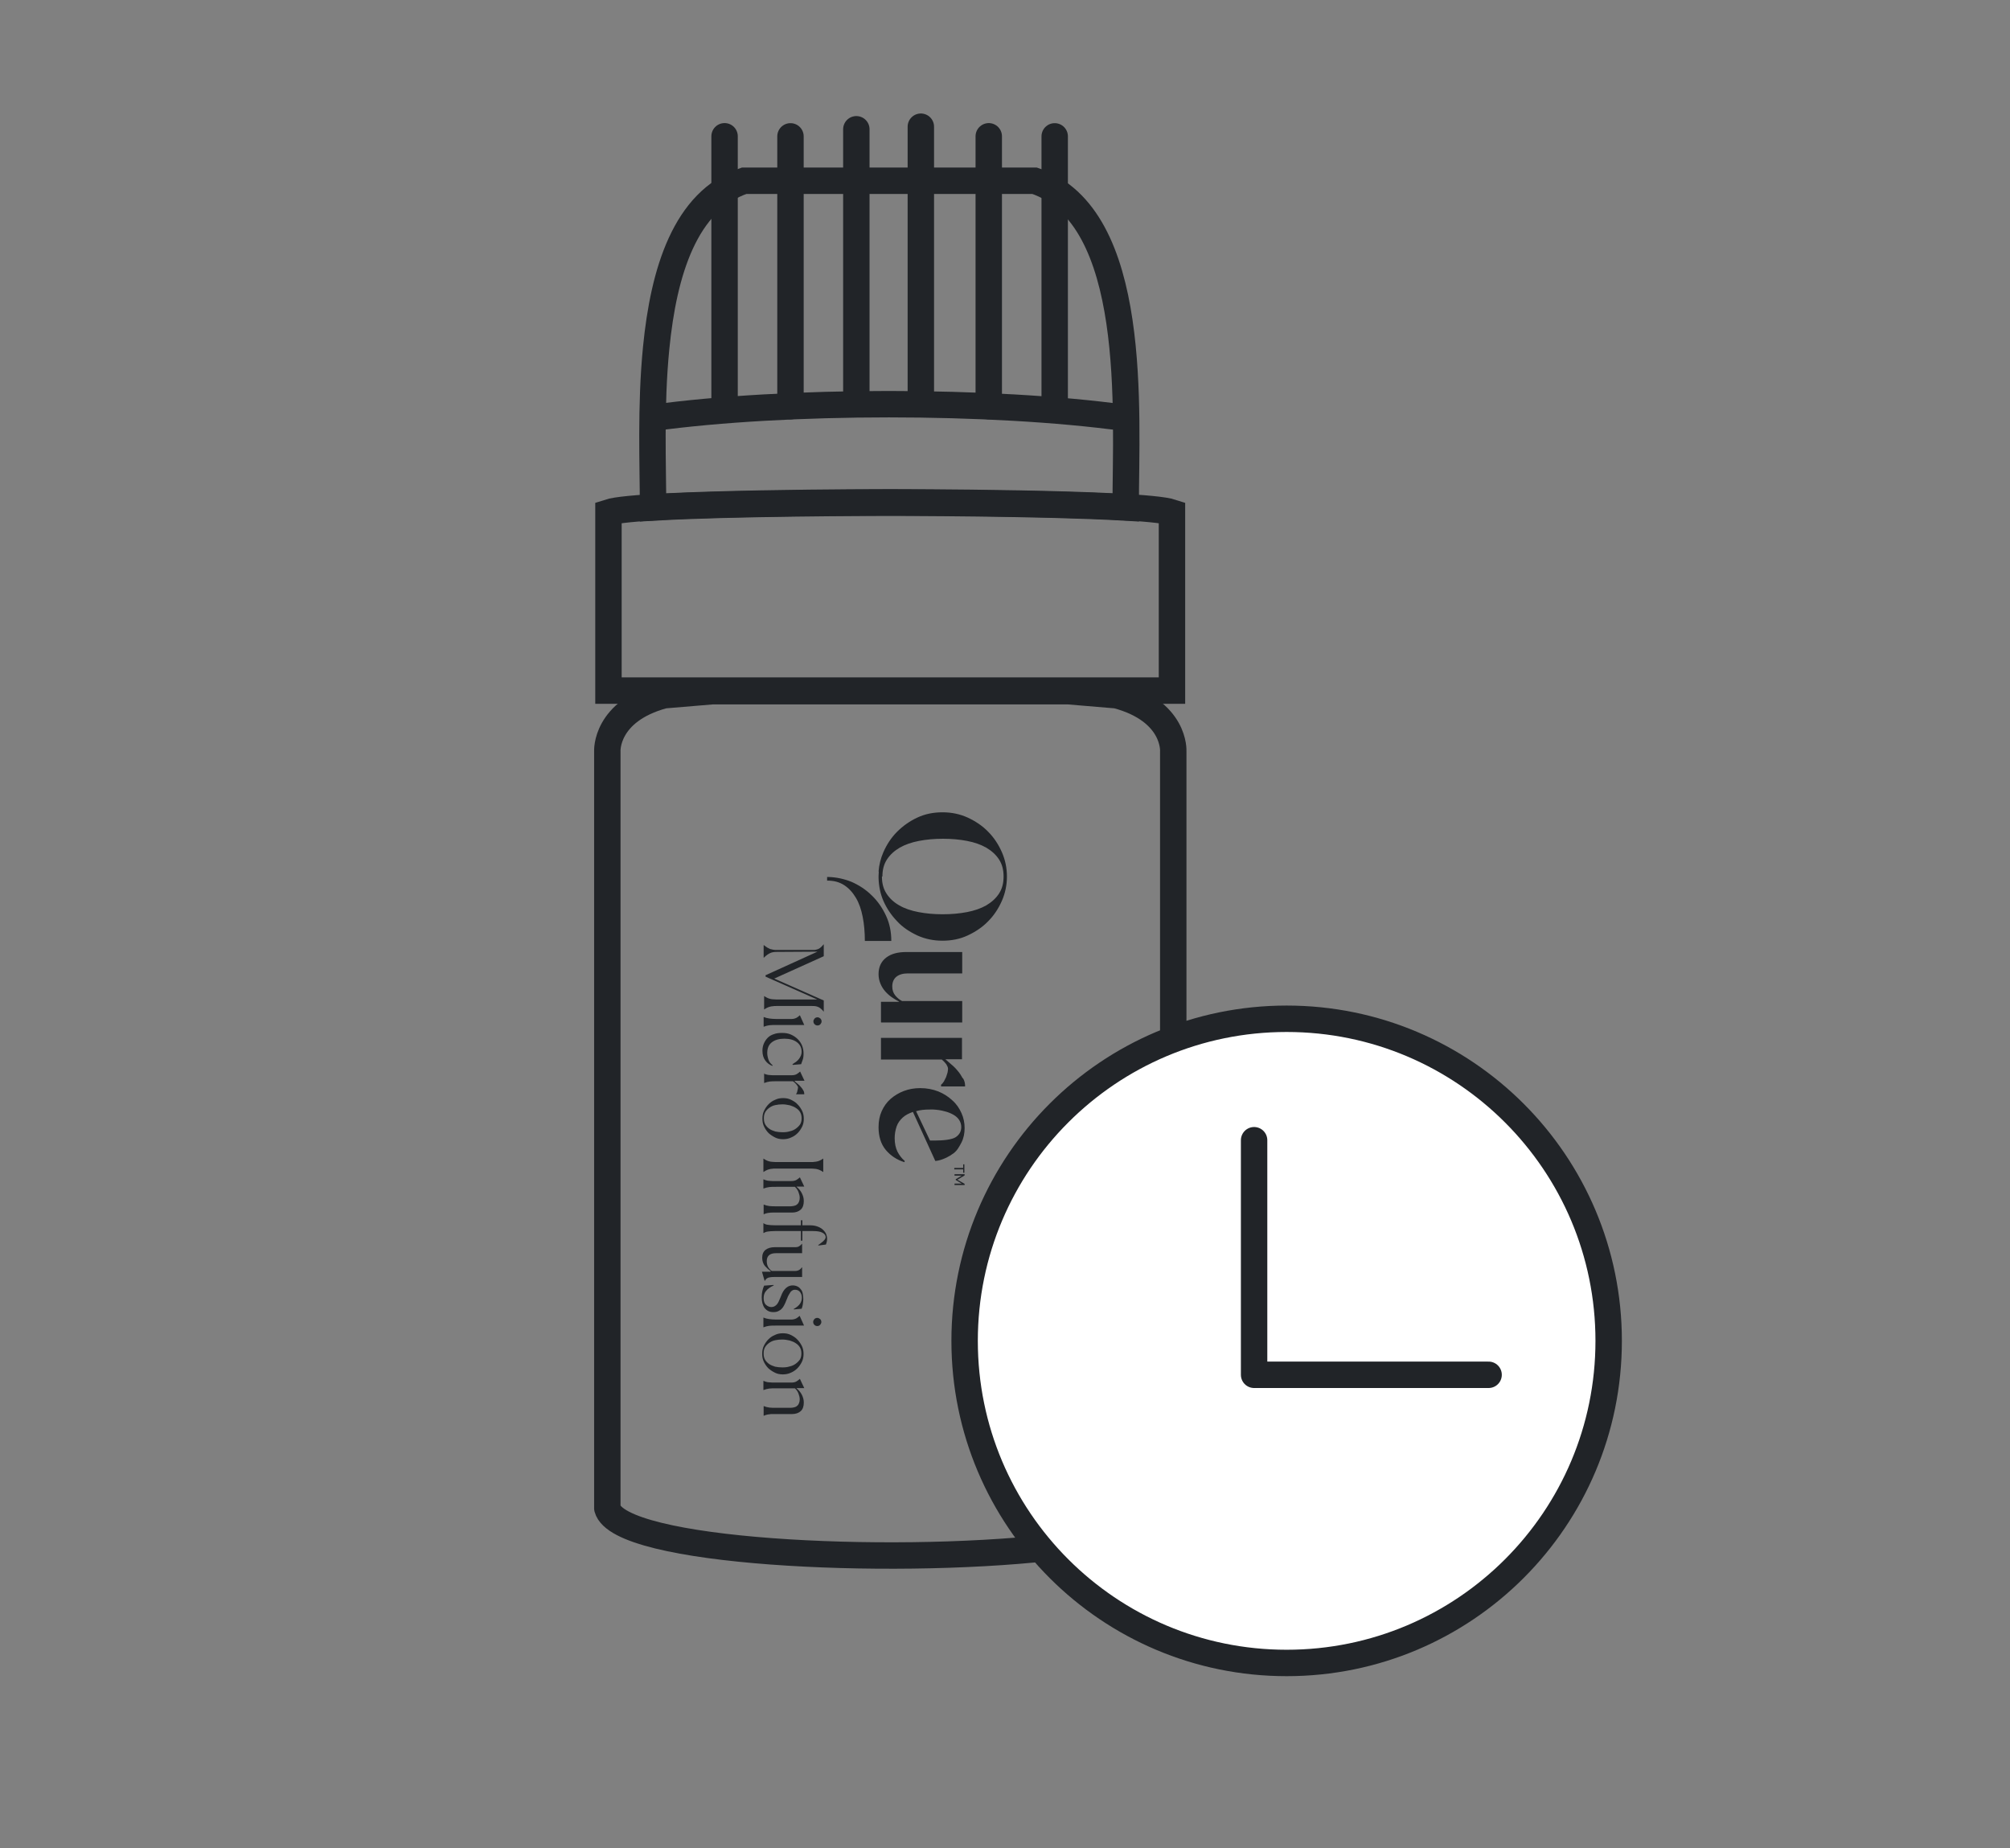 <svg xmlns="http://www.w3.org/2000/svg" fill="none" viewBox="0 0 99 91" height="91" width="99">
<rect x="0" y="0" width="99" height="91" fill="#808080" stroke="none"/>
<path stroke-linejoin="round" stroke-miterlimit="2.613" stroke-width="1.301" stroke="#212428" d="M51.677 76.214C43.637 77.102 30.494 76.451 29.913 74.272L29.913 36.996C29.913 36.996 29.795 35.019 32.696 34.237L35.088 34.036L43.85 34.036H52.613L55.004 34.237C57.917 35.019 57.787 36.996 57.787 36.996V75.127" clip-rule="evenodd" fill-rule="evenodd"></path>
<path fill="#212428" d="M37.612 46.542H37.624C37.683 46.59 37.743 46.625 37.79 46.661C37.837 46.684 37.885 46.708 37.932 46.732C37.979 46.744 38.039 46.755 38.086 46.767C38.145 46.779 38.204 46.779 38.287 46.779H40.087C40.146 46.779 40.194 46.767 40.229 46.755C40.276 46.744 40.312 46.732 40.348 46.708C40.383 46.684 40.419 46.661 40.454 46.625C40.49 46.59 40.525 46.554 40.561 46.507H40.573V47.087L38.133 48.188L40.573 49.266V49.81H40.561C40.525 49.751 40.478 49.716 40.442 49.68C40.407 49.645 40.359 49.621 40.324 49.597C40.276 49.574 40.229 49.562 40.182 49.55C40.123 49.538 40.063 49.538 39.992 49.538H38.24C38.169 49.538 38.11 49.538 38.062 49.55C38.015 49.55 37.968 49.562 37.92 49.574C37.873 49.586 37.837 49.597 37.79 49.621C37.743 49.645 37.695 49.668 37.648 49.704H37.636V49.053H37.648C37.695 49.088 37.743 49.112 37.79 49.136C37.837 49.159 37.873 49.171 37.92 49.183C37.968 49.195 38.015 49.207 38.062 49.207C38.11 49.207 38.181 49.218 38.24 49.218H40.253L37.707 48.093V48.023L40.265 46.862L38.287 46.874C38.216 46.874 38.145 46.874 38.086 46.886C38.027 46.898 37.979 46.909 37.932 46.933C37.885 46.957 37.837 46.98 37.79 47.016C37.743 47.051 37.683 47.099 37.624 47.158H37.612V46.542ZM40.265 50.497C40.206 50.497 40.158 50.474 40.123 50.438C40.087 50.403 40.063 50.355 40.063 50.296C40.063 50.237 40.087 50.201 40.123 50.154C40.158 50.118 40.206 50.095 40.265 50.095C40.324 50.095 40.359 50.118 40.407 50.154C40.442 50.189 40.466 50.237 40.466 50.296C40.466 50.355 40.442 50.391 40.407 50.438C40.371 50.474 40.324 50.497 40.265 50.497ZM37.624 50.083C37.707 50.118 37.802 50.142 37.897 50.154C37.991 50.166 38.098 50.178 38.24 50.178H38.986C39.081 50.178 39.163 50.154 39.234 50.118C39.294 50.083 39.353 50.035 39.389 50H39.4L39.613 50.474H38.24C38.098 50.474 37.979 50.474 37.897 50.485C37.802 50.497 37.719 50.521 37.624 50.556H37.612V50.083H37.624ZM38.062 52.498C37.908 52.439 37.79 52.356 37.695 52.226C37.6 52.096 37.553 51.942 37.553 51.741C37.553 51.61 37.577 51.492 37.624 51.385C37.672 51.279 37.731 51.184 37.814 51.101C37.897 51.018 38.003 50.959 38.121 50.923C38.24 50.876 38.382 50.864 38.524 50.864C38.69 50.864 38.832 50.888 38.962 50.947C39.092 51.006 39.199 51.078 39.294 51.172C39.389 51.267 39.459 51.373 39.507 51.492C39.554 51.61 39.578 51.741 39.578 51.871C39.578 52.001 39.566 52.12 39.531 52.202C39.507 52.285 39.471 52.356 39.459 52.404L39.045 52.439L39.033 52.404C39.092 52.368 39.152 52.321 39.211 52.285C39.27 52.238 39.317 52.191 39.353 52.143C39.389 52.096 39.424 52.037 39.448 51.977C39.471 51.918 39.483 51.859 39.483 51.8C39.483 51.599 39.412 51.445 39.258 51.326C39.104 51.208 38.903 51.148 38.631 51.148C38.37 51.148 38.169 51.208 38.015 51.326C37.861 51.445 37.79 51.622 37.79 51.847C37.79 51.966 37.814 52.072 37.849 52.179C37.885 52.285 37.956 52.38 38.05 52.451L38.039 52.475L38.062 52.498ZM37.624 52.865C37.672 52.889 37.707 52.901 37.754 52.913C37.802 52.925 37.837 52.937 37.897 52.937C37.944 52.937 37.991 52.948 38.05 52.948C38.11 52.948 38.169 52.948 38.24 52.948H38.998C39.104 52.948 39.187 52.925 39.246 52.889C39.306 52.854 39.365 52.806 39.4 52.771H39.412L39.625 53.221H39.14V53.244C39.187 53.292 39.234 53.327 39.294 53.375C39.353 53.422 39.4 53.469 39.448 53.529C39.495 53.576 39.531 53.635 39.566 53.694C39.602 53.754 39.613 53.813 39.613 53.884H39.211V53.872C39.223 53.86 39.234 53.836 39.246 53.813C39.258 53.789 39.27 53.754 39.27 53.73C39.282 53.694 39.282 53.671 39.294 53.635C39.294 53.611 39.306 53.576 39.306 53.552C39.306 53.517 39.282 53.469 39.234 53.41C39.187 53.351 39.128 53.292 39.057 53.244H38.264C38.121 53.244 38.003 53.244 37.92 53.256C37.825 53.268 37.743 53.292 37.648 53.327H37.636V52.854H37.648L37.624 52.865ZM37.553 55.08C37.553 54.938 37.577 54.807 37.636 54.689C37.695 54.571 37.766 54.464 37.861 54.369C37.956 54.275 38.062 54.203 38.181 54.156C38.299 54.097 38.429 54.073 38.571 54.073C38.714 54.073 38.844 54.097 38.962 54.156C39.081 54.215 39.199 54.286 39.282 54.381C39.377 54.476 39.448 54.582 39.507 54.701C39.566 54.819 39.59 54.95 39.59 55.092C39.59 55.234 39.566 55.364 39.507 55.482C39.448 55.601 39.377 55.707 39.282 55.802C39.187 55.897 39.081 55.968 38.962 56.015C38.844 56.074 38.702 56.098 38.571 56.098C38.429 56.098 38.299 56.074 38.181 56.015C38.062 55.956 37.956 55.885 37.861 55.802C37.766 55.707 37.695 55.601 37.636 55.482C37.577 55.364 37.553 55.234 37.553 55.092V55.08ZM37.624 55.08C37.624 55.198 37.648 55.293 37.695 55.376C37.743 55.459 37.814 55.53 37.897 55.589C37.979 55.648 38.086 55.684 38.193 55.719C38.311 55.743 38.429 55.755 38.548 55.755C38.678 55.755 38.796 55.743 38.903 55.707C39.021 55.684 39.116 55.636 39.199 55.577C39.282 55.518 39.353 55.447 39.412 55.364C39.459 55.281 39.483 55.186 39.483 55.068C39.483 54.95 39.459 54.855 39.412 54.772C39.365 54.689 39.294 54.618 39.199 54.559C39.116 54.499 39.01 54.464 38.903 54.428C38.785 54.405 38.666 54.381 38.548 54.381C38.417 54.381 38.299 54.393 38.193 54.417C38.074 54.44 37.979 54.488 37.897 54.547C37.814 54.606 37.743 54.677 37.695 54.76C37.648 54.843 37.624 54.938 37.624 55.056V55.08ZM37.612 57.057C37.66 57.093 37.707 57.116 37.754 57.14C37.802 57.164 37.837 57.176 37.885 57.188C37.932 57.199 37.979 57.211 38.027 57.211C38.074 57.211 38.133 57.223 38.204 57.223H39.945C40.016 57.223 40.075 57.223 40.123 57.211C40.17 57.211 40.217 57.199 40.265 57.188C40.312 57.176 40.348 57.164 40.395 57.14C40.442 57.116 40.49 57.093 40.537 57.057H40.549V57.709H40.537C40.49 57.673 40.442 57.649 40.395 57.626C40.348 57.602 40.312 57.59 40.265 57.578C40.217 57.566 40.17 57.554 40.123 57.554C40.075 57.554 40.016 57.543 39.945 57.543H38.204C38.133 57.543 38.074 57.543 38.027 57.554C37.979 57.554 37.932 57.566 37.885 57.578C37.837 57.59 37.802 57.602 37.754 57.626C37.707 57.649 37.66 57.673 37.612 57.709H37.6V57.057H37.612ZM37.6 58.549V58.075H37.612C37.66 58.099 37.695 58.111 37.743 58.123C37.79 58.135 37.825 58.147 37.885 58.147C37.932 58.147 37.979 58.158 38.039 58.158C38.098 58.158 38.157 58.158 38.228 58.158H38.986C39.092 58.158 39.175 58.135 39.234 58.099C39.294 58.064 39.353 58.016 39.389 57.981H39.4L39.613 58.431H39.234V58.443C39.353 58.537 39.436 58.644 39.495 58.762C39.554 58.881 39.59 58.999 39.59 59.141C39.59 59.331 39.542 59.473 39.436 59.568C39.329 59.662 39.187 59.71 39.01 59.71H38.24C38.169 59.71 38.098 59.71 38.05 59.71C37.991 59.71 37.944 59.71 37.897 59.721C37.849 59.721 37.802 59.733 37.754 59.745C37.707 59.757 37.672 59.769 37.624 59.792H37.612V59.319H37.624C37.707 59.354 37.802 59.378 37.897 59.39C37.991 59.402 38.098 59.402 38.24 59.402H38.938C38.998 59.402 39.057 59.39 39.116 59.378C39.175 59.366 39.223 59.343 39.258 59.307C39.306 59.272 39.329 59.236 39.353 59.177C39.377 59.118 39.389 59.058 39.389 58.987C39.389 58.893 39.365 58.798 39.329 58.703C39.294 58.608 39.234 58.514 39.152 58.443H38.228C38.086 58.443 37.968 58.443 37.885 58.455C37.79 58.466 37.707 58.49 37.612 58.526H37.6V58.549ZM37.612 60.242C37.672 60.278 37.731 60.302 37.814 60.313C37.897 60.325 38.015 60.337 38.169 60.337H39.448V60.089H39.519V60.337H39.862C40.004 60.337 40.123 60.349 40.229 60.385C40.336 60.42 40.431 60.467 40.502 60.527C40.573 60.586 40.632 60.657 40.679 60.74C40.715 60.823 40.738 60.917 40.738 61.012C40.738 61.071 40.727 61.13 40.715 61.178C40.703 61.225 40.691 61.261 40.679 61.285L40.312 61.332L40.3 61.308C40.348 61.285 40.383 61.249 40.431 61.213C40.478 61.178 40.513 61.154 40.549 61.119C40.584 61.083 40.608 61.048 40.632 61.024C40.656 60.988 40.667 60.953 40.667 60.917C40.667 60.834 40.62 60.764 40.513 60.704C40.407 60.645 40.253 60.621 40.04 60.621H39.519V61.095H39.448V60.621H38.169C38.015 60.621 37.897 60.633 37.814 60.645C37.731 60.657 37.672 60.681 37.612 60.716H37.6V60.231H37.612V60.242ZM37.968 62.599C37.908 62.563 37.861 62.516 37.814 62.48C37.766 62.433 37.719 62.386 37.672 62.338C37.636 62.291 37.6 62.232 37.577 62.161C37.553 62.09 37.541 62.019 37.541 61.936C37.541 61.758 37.6 61.628 37.707 61.545C37.814 61.462 37.968 61.415 38.157 61.415H39.163C39.246 61.415 39.317 61.403 39.365 61.367C39.424 61.332 39.459 61.296 39.495 61.249H39.507V61.711H38.216C37.92 61.711 37.766 61.841 37.766 62.102C37.766 62.22 37.79 62.315 37.837 62.398C37.885 62.48 37.944 62.54 38.015 62.587H39.152C39.306 62.587 39.412 62.528 39.495 62.409H39.507V62.883H38.145C38.062 62.883 37.991 62.883 37.944 62.895C37.897 62.907 37.849 62.907 37.814 62.93C37.778 62.942 37.754 62.966 37.731 62.99C37.707 63.013 37.695 63.037 37.672 63.072H37.66L37.529 62.623H37.944L37.968 62.599ZM39.104 64.481L39.092 64.458C39.246 64.375 39.353 64.28 39.412 64.186C39.471 64.091 39.495 63.996 39.495 63.901C39.495 63.783 39.459 63.688 39.4 63.617C39.341 63.546 39.258 63.511 39.163 63.511C39.104 63.511 39.045 63.522 39.01 63.558C38.962 63.582 38.927 63.629 38.903 63.676C38.867 63.724 38.844 63.783 38.808 63.842C38.785 63.901 38.761 63.972 38.725 64.043C38.702 64.115 38.666 64.186 38.631 64.257C38.595 64.328 38.56 64.387 38.512 64.434C38.465 64.493 38.406 64.529 38.335 64.564C38.264 64.6 38.181 64.612 38.086 64.612C37.897 64.612 37.766 64.541 37.66 64.41C37.565 64.28 37.518 64.103 37.518 63.878C37.518 63.759 37.529 63.653 37.553 63.558C37.577 63.463 37.6 63.38 37.636 63.309L38.098 63.274L38.11 63.297C37.932 63.38 37.802 63.475 37.731 63.57C37.648 63.664 37.612 63.783 37.612 63.925C37.612 64.067 37.648 64.186 37.731 64.257C37.814 64.328 37.897 64.363 37.991 64.363C38.05 64.363 38.098 64.351 38.145 64.328C38.193 64.304 38.228 64.268 38.264 64.233C38.299 64.186 38.335 64.138 38.358 64.079C38.382 64.02 38.406 63.961 38.441 63.889C38.465 63.818 38.5 63.759 38.524 63.688C38.56 63.617 38.595 63.558 38.642 63.499C38.69 63.44 38.749 63.392 38.808 63.357C38.879 63.321 38.95 63.297 39.045 63.297C39.14 63.297 39.223 63.321 39.294 63.357C39.365 63.392 39.412 63.451 39.459 63.511C39.507 63.57 39.531 63.653 39.542 63.724C39.554 63.807 39.566 63.889 39.566 63.972C39.566 64.055 39.554 64.15 39.542 64.233C39.531 64.316 39.507 64.387 39.483 64.446L39.092 64.481H39.104ZM40.253 65.299C40.194 65.299 40.146 65.275 40.111 65.239C40.075 65.204 40.052 65.156 40.052 65.097C40.052 65.038 40.075 65.003 40.111 64.955C40.146 64.92 40.194 64.896 40.253 64.896C40.312 64.896 40.348 64.92 40.395 64.955C40.431 64.991 40.454 65.038 40.454 65.097C40.454 65.156 40.431 65.192 40.395 65.239C40.359 65.275 40.312 65.299 40.253 65.299ZM37.612 64.884C37.695 64.92 37.79 64.943 37.885 64.955C37.979 64.967 38.086 64.979 38.228 64.979H38.974C39.069 64.979 39.152 64.955 39.223 64.92C39.282 64.884 39.341 64.837 39.377 64.801H39.389L39.602 65.275H38.228C38.086 65.275 37.968 65.275 37.885 65.287C37.79 65.299 37.707 65.322 37.612 65.358H37.6V64.884H37.612ZM37.541 66.66C37.541 66.518 37.565 66.388 37.624 66.269C37.683 66.151 37.754 66.045 37.849 65.95C37.944 65.855 38.05 65.784 38.169 65.737C38.287 65.677 38.417 65.654 38.56 65.654C38.702 65.654 38.832 65.677 38.95 65.737C39.069 65.796 39.187 65.867 39.27 65.962C39.365 66.056 39.436 66.163 39.495 66.281C39.554 66.4 39.578 66.53 39.578 66.672C39.578 66.814 39.554 66.945 39.495 67.063C39.436 67.181 39.365 67.288 39.27 67.383C39.175 67.477 39.069 67.548 38.95 67.596C38.832 67.655 38.69 67.679 38.56 67.679C38.417 67.679 38.287 67.655 38.169 67.596C38.05 67.537 37.944 67.466 37.849 67.383C37.754 67.288 37.683 67.181 37.624 67.063C37.565 66.945 37.541 66.814 37.541 66.672V66.66ZM37.612 66.66C37.612 66.779 37.636 66.873 37.683 66.956C37.731 67.039 37.802 67.11 37.885 67.169C37.968 67.229 38.074 67.264 38.181 67.3C38.299 67.323 38.417 67.335 38.536 67.335C38.666 67.335 38.785 67.323 38.891 67.288C39.01 67.264 39.104 67.217 39.187 67.158C39.27 67.098 39.341 67.027 39.4 66.945C39.448 66.862 39.471 66.767 39.471 66.648C39.471 66.53 39.448 66.435 39.4 66.352C39.353 66.269 39.282 66.198 39.187 66.139C39.104 66.08 38.998 66.045 38.891 66.009C38.773 65.985 38.654 65.962 38.536 65.962C38.406 65.962 38.287 65.974 38.181 65.997C38.062 66.021 37.968 66.068 37.885 66.127C37.802 66.187 37.731 66.258 37.683 66.341C37.636 66.424 37.612 66.518 37.612 66.637V66.66ZM37.6 68.472V67.998H37.612C37.66 68.022 37.695 68.034 37.743 68.046C37.79 68.058 37.825 68.069 37.885 68.069C37.932 68.069 37.979 68.081 38.039 68.081C38.098 68.081 38.157 68.081 38.228 68.081H38.986C39.092 68.081 39.175 68.058 39.234 68.022C39.294 67.987 39.353 67.939 39.389 67.904H39.4L39.613 68.354H39.234V68.365C39.353 68.46 39.436 68.567 39.495 68.685C39.554 68.803 39.59 68.922 39.59 69.064C39.59 69.254 39.542 69.396 39.436 69.49C39.329 69.585 39.187 69.632 39.01 69.632H38.24C38.169 69.632 38.098 69.632 38.05 69.632C37.991 69.632 37.944 69.632 37.897 69.644C37.849 69.644 37.802 69.656 37.754 69.668C37.707 69.68 37.672 69.692 37.624 69.715H37.612V69.242H37.624C37.707 69.277 37.802 69.301 37.897 69.313C37.991 69.325 38.098 69.325 38.24 69.325H38.938C38.998 69.325 39.057 69.313 39.116 69.301C39.175 69.289 39.223 69.265 39.258 69.23C39.306 69.194 39.329 69.159 39.353 69.1C39.377 69.04 39.389 68.981 39.389 68.91C39.389 68.815 39.365 68.721 39.329 68.626C39.294 68.531 39.234 68.436 39.152 68.365H38.228C38.086 68.365 37.968 68.365 37.885 68.377C37.79 68.389 37.707 68.413 37.612 68.448H37.6V68.472Z" clip-rule="evenodd" fill-rule="evenodd"></path>
<path fill="#212428" d="M43.391 50.337V49.331H44.267L44.279 49.319C44.16 49.26 44.042 49.189 43.923 49.106C43.805 49.023 43.699 48.928 43.604 48.822C43.509 48.715 43.426 48.585 43.367 48.443C43.308 48.301 43.272 48.147 43.272 47.969C43.272 47.614 43.403 47.341 43.651 47.152C43.9 46.962 44.231 46.88 44.646 46.88H47.393V47.934H44.705C44.468 47.934 44.279 47.993 44.148 48.099C44.018 48.206 43.947 48.372 43.947 48.573C43.947 48.751 43.995 48.893 44.089 49.011C44.184 49.129 44.291 49.224 44.433 49.295H47.393V50.349H43.403L43.391 50.337ZM47.44 57.501V57.335H47.499V57.75H47.44V57.584H47.002V57.513H47.44V57.501ZM47.002 58.283H47.369L47.073 58.105V58.069L47.369 57.892H47.014V57.821H47.511V57.88L47.156 58.093L47.511 58.294V58.354H47.014V58.283H47.002ZM47.417 53.096C47.346 52.966 47.263 52.836 47.168 52.729C47.073 52.611 46.967 52.504 46.848 52.409C46.742 52.315 46.647 52.232 46.564 52.161H47.381V51.107H45.096H43.391V52.173H46.386C46.481 52.255 46.552 52.327 46.611 52.409C46.659 52.492 46.694 52.563 46.694 52.634C46.694 52.682 46.682 52.741 46.671 52.812C46.647 52.883 46.623 52.954 46.6 53.037C46.564 53.108 46.529 53.179 46.493 53.25C46.446 53.321 46.398 53.38 46.351 53.416V53.499H47.535C47.535 53.345 47.511 53.238 47.44 53.108L47.417 53.096ZM42.597 46.335C42.597 45.909 42.562 45.506 42.491 45.151C42.42 44.784 42.313 44.476 42.159 44.215C42.005 43.955 41.816 43.742 41.579 43.588C41.342 43.434 41.07 43.363 40.738 43.363V43.185C40.786 43.185 40.809 43.185 40.809 43.185C41.2 43.197 41.579 43.28 41.934 43.422C42.313 43.588 42.657 43.813 42.941 44.097C43.237 44.381 43.462 44.713 43.639 45.092C43.817 45.471 43.9 45.885 43.9 46.335H42.586H42.597ZM43.438 43.162C43.438 43.493 43.509 43.766 43.663 44.002C43.817 44.239 44.018 44.428 44.291 44.583C44.551 44.736 44.871 44.843 45.238 44.914C45.605 44.985 45.996 45.021 46.434 45.021C46.86 45.021 47.263 44.985 47.63 44.914C47.997 44.843 48.305 44.736 48.577 44.583C48.838 44.428 49.051 44.239 49.205 44.002C49.359 43.766 49.43 43.493 49.43 43.162C49.43 42.83 49.359 42.558 49.205 42.321C49.051 42.084 48.838 41.895 48.577 41.741C48.305 41.587 47.997 41.48 47.63 41.409C47.263 41.338 46.872 41.303 46.446 41.303C46.019 41.303 45.629 41.338 45.262 41.409C44.895 41.48 44.587 41.587 44.314 41.741C44.054 41.895 43.841 42.084 43.687 42.321C43.533 42.558 43.462 42.83 43.462 43.162H43.438ZM43.272 42.925C43.296 42.593 43.379 42.262 43.509 41.966C43.675 41.587 43.9 41.243 44.184 40.959C44.468 40.675 44.8 40.438 45.179 40.261C45.558 40.083 45.972 40 46.422 40C46.86 40 47.275 40.083 47.665 40.261C48.044 40.438 48.388 40.663 48.672 40.959C48.956 41.243 49.181 41.587 49.347 41.966C49.513 42.344 49.595 42.747 49.595 43.162C49.595 43.576 49.513 43.979 49.347 44.358C49.181 44.736 48.956 45.08 48.672 45.364C48.388 45.66 48.044 45.885 47.665 46.063C47.286 46.24 46.872 46.323 46.422 46.323C45.984 46.323 45.569 46.24 45.179 46.063C44.8 45.885 44.456 45.66 44.184 45.364C43.9 45.068 43.675 44.736 43.509 44.358C43.355 44.002 43.284 43.623 43.272 43.233C43.272 43.233 43.272 43.031 43.284 42.913L43.272 42.925ZM45.972 54.636C46.161 54.647 46.339 54.671 46.505 54.718C46.671 54.754 46.813 54.813 46.943 54.884C47.073 54.955 47.168 55.038 47.239 55.145C47.31 55.251 47.346 55.37 47.346 55.5C47.346 55.713 47.251 55.879 47.073 55.997C46.896 56.116 46.469 56.163 46.067 56.163H45.806L45.12 54.718C45.321 54.659 45.534 54.636 45.806 54.636H45.972ZM44.551 57.158C44.421 57.051 44.302 56.897 44.208 56.72C44.113 56.53 44.066 56.305 44.066 56.045C44.066 55.843 44.101 55.654 44.16 55.476C44.219 55.299 44.326 55.157 44.468 55.026C44.599 54.908 44.764 54.825 44.965 54.754L46.067 57.169C46.067 57.169 46.469 57.158 46.967 56.791C47.144 56.66 47.251 56.459 47.357 56.258C47.464 56.045 47.511 55.808 47.511 55.547C47.511 55.299 47.464 55.05 47.357 54.813C47.251 54.576 47.109 54.363 46.907 54.186C46.718 54.008 46.481 53.854 46.221 53.748C45.948 53.641 45.652 53.582 45.321 53.582C45.037 53.582 44.764 53.629 44.516 53.724C44.267 53.819 44.054 53.949 43.864 54.114C43.675 54.28 43.533 54.482 43.426 54.718C43.32 54.955 43.272 55.216 43.272 55.512C43.272 55.962 43.391 56.341 43.627 56.625C43.864 56.909 44.172 57.11 44.539 57.229L44.563 57.181L44.551 57.158Z"></path>
<path stroke-miterlimit="2.613" stroke-width="1.301" stroke="#212428" d="M29.969 25.233V34.007H43.846L57.724 34.007V25.233C56.209 24.735 43.846 24.735 43.846 24.735C43.846 24.735 31.484 24.735 29.969 25.233Z" clip-rule="evenodd" fill-rule="evenodd"></path>
<path stroke-miterlimit="2.613" stroke-width="1.301" stroke="#212428" d="M32.165 24.992C32.165 22.956 32.035 19.984 32.319 17.13C32.686 13.4 33.74 9.883 36.653 8.9L43.805 8.9L50.957 8.9C56.12 10.641 55.444 20.303 55.444 24.992C51.43 24.756 43.852 24.756 43.852 24.756H43.805C43.189 24.756 35.978 24.767 32.165 24.992Z" clip-rule="evenodd" fill-rule="evenodd"></path>
<path stroke-miterlimit="2.613" stroke-width="1.301" stroke="#212428" d="M32.147 20.578C38.742 19.678 48.819 19.678 55.403 20.578"></path>
<path stroke-linejoin="round" stroke-linecap="round" stroke-miterlimit="2.613" stroke-width="1.301" stroke="#212428" d="M35.688 6.711V19.997"></path>
<path stroke-linejoin="round" stroke-linecap="round" stroke-miterlimit="2.613" stroke-width="1.301" stroke="#212428" d="M38.934 6.715V20"></path>
<path stroke-linejoin="round" stroke-linecap="round" stroke-miterlimit="2.613" stroke-width="1.301" stroke="#212428" d="M42.178 6.366V19.652"></path>
<path stroke-linejoin="round" stroke-linecap="round" stroke-miterlimit="2.613" stroke-width="1.301" stroke="#212428" d="M45.355 6.239V19.525"></path>
<path stroke-linejoin="round" stroke-linecap="round" stroke-miterlimit="2.613" stroke-width="1.301" stroke="#212428" d="M48.7 6.712V19.998"></path>
<path stroke-linejoin="round" stroke-linecap="round" stroke-miterlimit="2.613" stroke-width="1.301" stroke="#212428" d="M51.948 6.715V20"></path>
<path stroke-linejoin="round" stroke-linecap="round" stroke-miterlimit="2.613" stroke-width="1.301" stroke="#212428" fill="white" d="M63.372 81.889C72.132 81.889 79.233 74.788 79.233 66.028C79.233 57.268 72.132 50.167 63.372 50.167C54.612 50.167 47.511 57.268 47.511 66.028C47.511 74.788 54.612 81.889 63.372 81.889Z"></path>
<path stroke-linejoin="round" stroke-linecap="round" stroke-miterlimit="2.613" stroke-width="1.301" stroke="#212428" d="M61.769 56.148V67.699H73.319"></path>
</svg>
